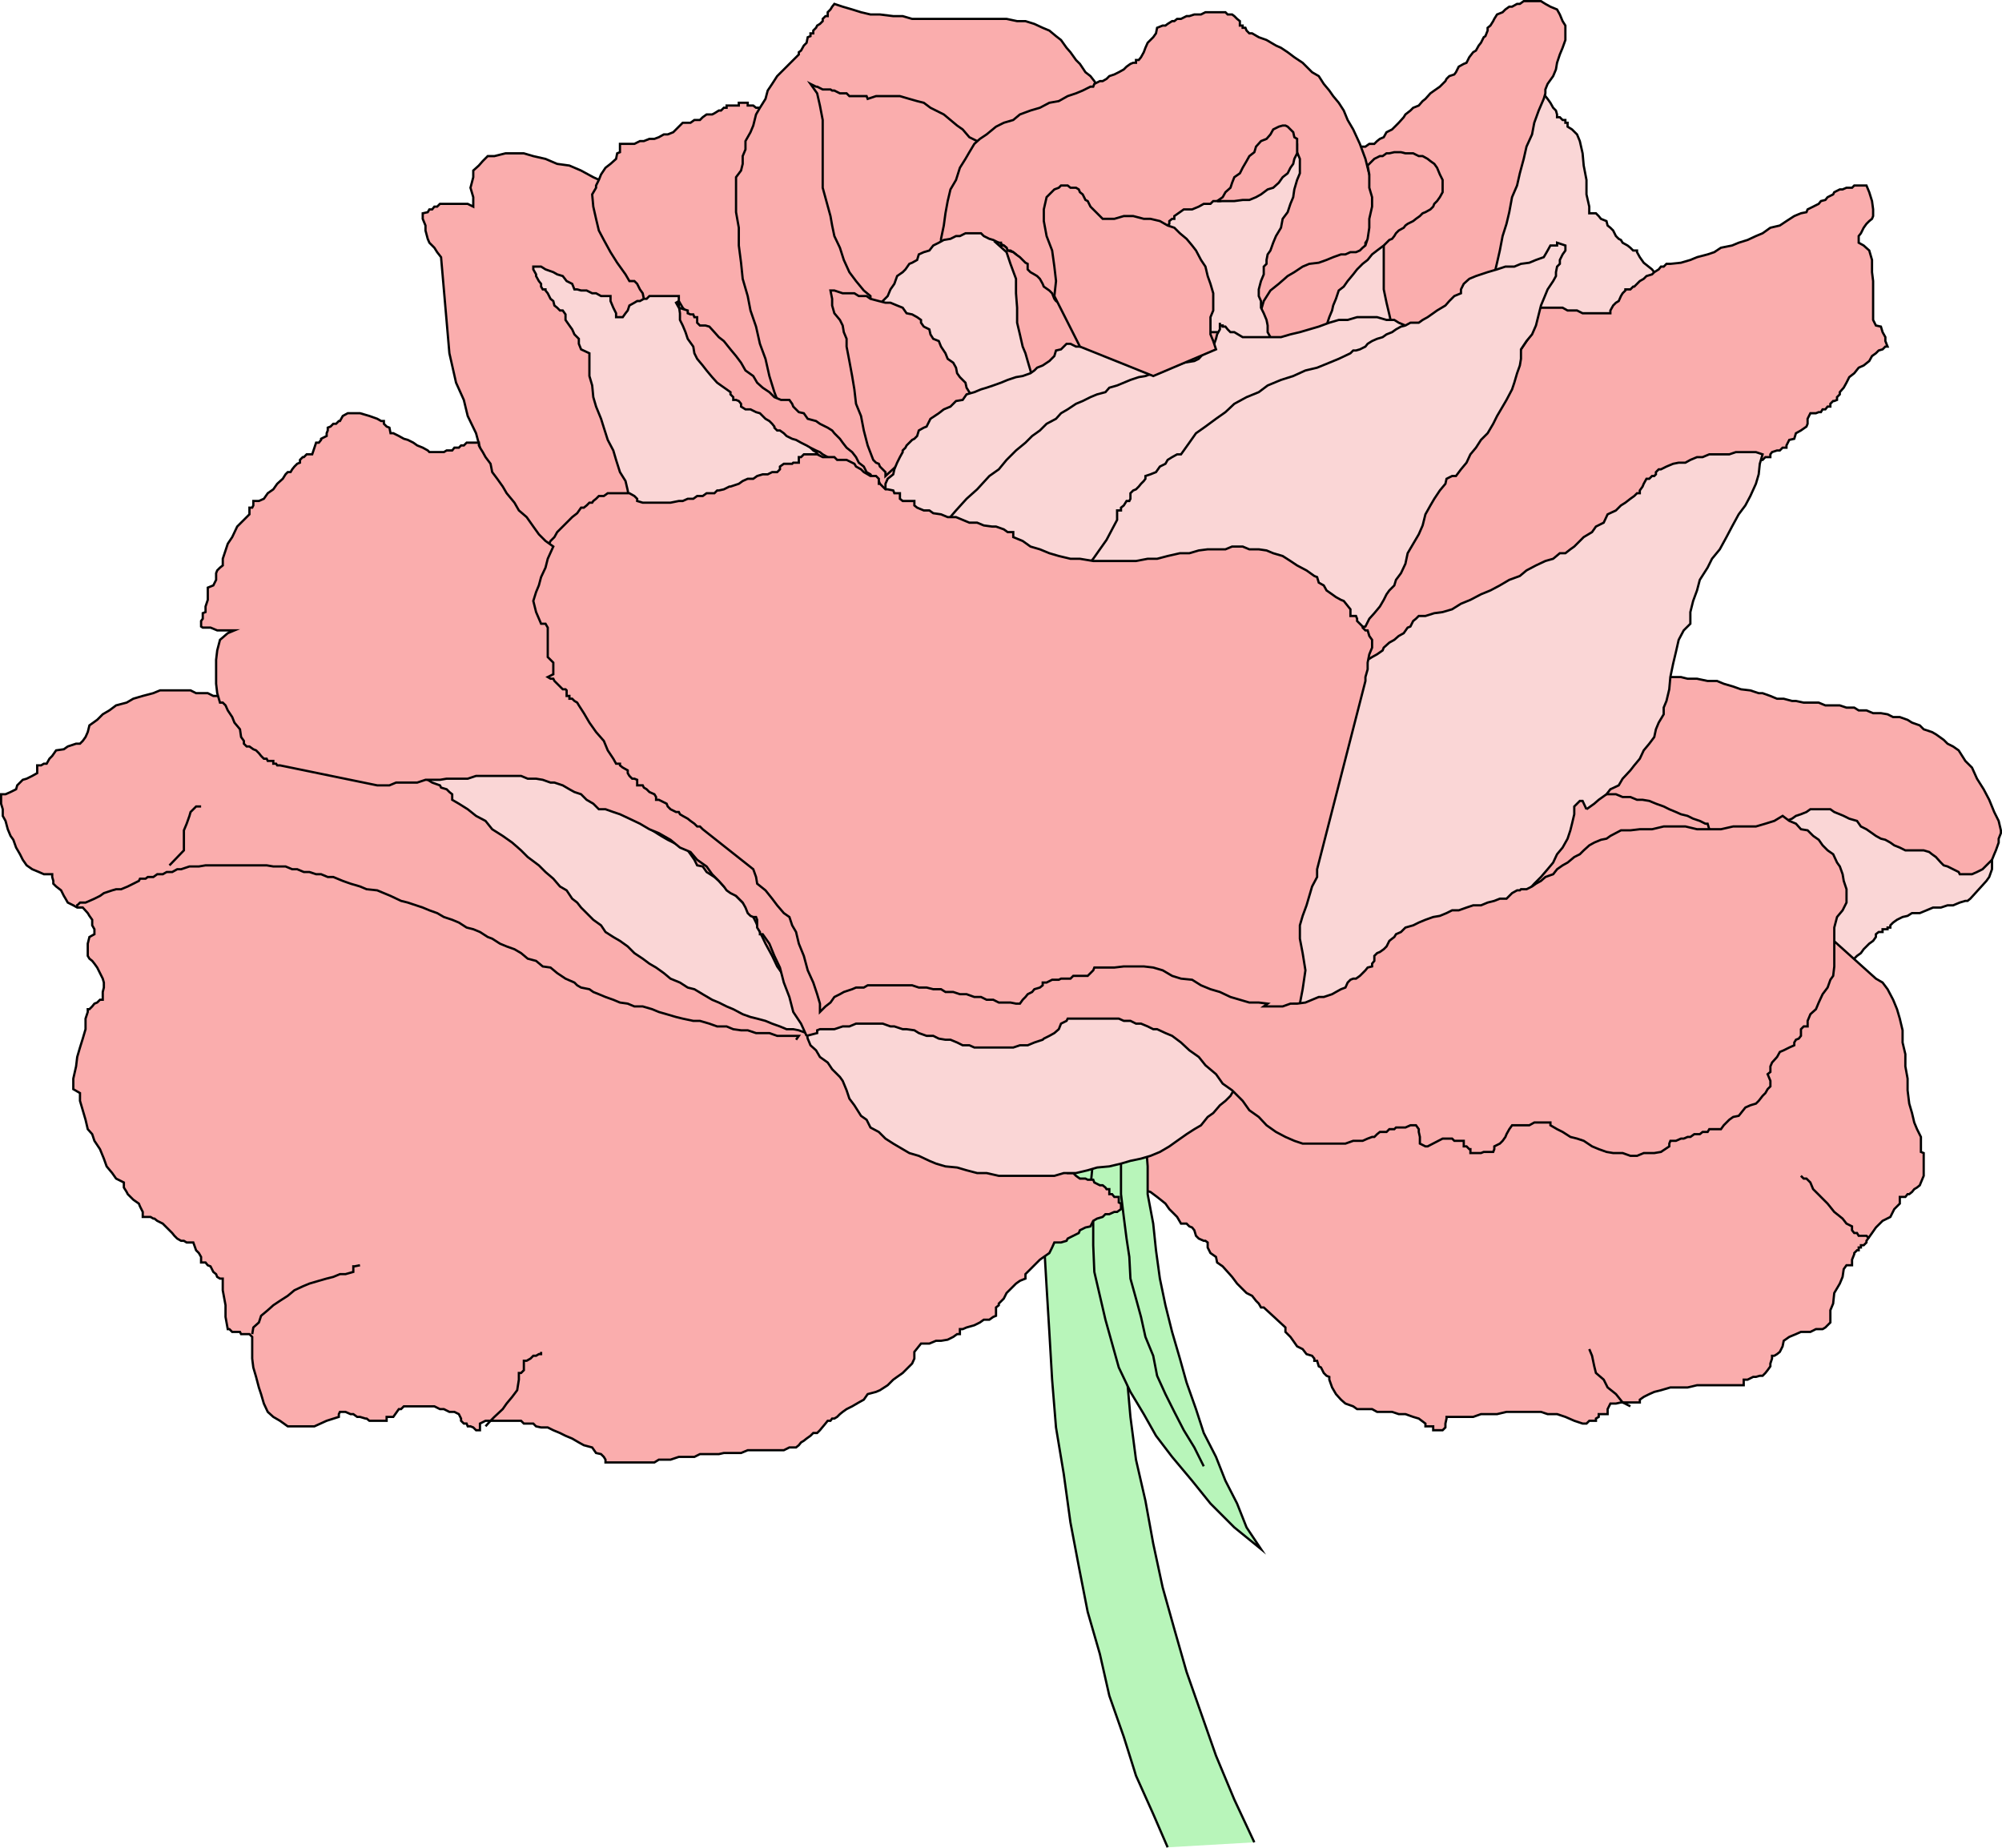 <svg xmlns="http://www.w3.org/2000/svg" width="360.408" height="332.687"><path fill="#fad6d6" stroke="#000" stroke-miterlimit="10" stroke-width=".408" d="m300.505 51.606-.5-.5-1-.902-.899-.8-.699-.9-1.5-1.198-.703-1-.5-.903v-.297h-.7l-.5-.5-.5-.402-.898-.5-.3-.5-.399-.2-.5-.5-.5-1-.5-.5-.5-.398-.203-.8-1-.403-.398-.5-.5-.5h-1.2v-1.199l-.5-2.2v-2.6l-.5-2.598-.199-2.2-.5-2.203-.5-1.199-.902-.898-.801-.5v-.7h-.398v-.5h-.5l-.5-.5h-.5v-.5l-.2-.703-.5-.5-.5-.898-.5-.7-.402-.5-.297-1v-.199l-.5-.5v-1l-.402-.902-9.899 42.7 26.399 3.8 7-8.598"/><path fill="#faadad" stroke="#000" stroke-miterlimit="10" stroke-width=".408" d="m268.306 53.806.5-2.2.199-2.203.5-2.097.5-2.2.5-2.601.699-2.2.5-2.101.5-2.7.902-2.1.5-2.2.7-2.598.5-2.203 1-2.199.398-2.098.8-2.203.903-2.097.297-1v-.7l.402-1 1-1.402.5-1.2.2-1.198.5-1.5.5-1.2.5-1.402V4.606l-.5-.8-.5-1.2-.5-.902-1.2-.5-.902-.5-.797-.5h-3.101l-.7.5h-.5l-.902.5h-.5l-.7.5-.5.5-1 .402-.5.797-.198.403-.5.8-.5.399v.5l-.399 1-.3.199-.5 1-.403.5-.5.902-.5.297-.7.903-.5 1-.5.199-.898.5-.5 1-.3.398-.899.301-.5.5-.203.402-1 1-1 .7-.7.5-.898 1-.5.398-.699.8-1 .4-.5.5-.902.702-.301.5-.898 1-1.2 1.2-1 .5-.5.898-.699.3-.5.4-.5.5h-.902l-.7.5h-1l-.5.5-.699.5v.202l-3.601 31.7 19.699 1.699 8.602-7.2m-173.5 50.598-4.301-14.597h-1v-.5l-.5-.5-.399-.7-.3-.5v-1l-.5-.402-.399-.5-.5-2.398-.5-2.7-.703-2.601-1.5-3.102-.7-2.898-1.398-3.102-.699-3.097-.5-2.2-1.5-17.3-.703-.903-.5-.797-.898-.902-.301-.7-.399-1.5v-.898l-.5-1.203v-1l.899-.199.3-.5h.5l.399-.5h.5l.5-.5h5l1 .5v-1.7l-.5-1.698.5-1.903v-1.199l1-.898.703-.801.899-.899h1.199l2-.5h3.3l1.7.5 2.199.5 2.102.899 2.199.3 2.101.899 2.2 1.2 2.199 1 2.101 1.202 2.7 1.399 2.101 1.199 2.2 1.7 2.097 1.402 2 1.699 2.102 1.5 1.699 1.601 1.699 1.7 1.402 1.699 1.2 1.699 1.199 1.902 1 1.7.5 1.699.402 1.398 2.2 2.903 1.199 3.097.5 2.602v4.8l-.5 2.2.5 1.199.898 1v.2l.3 1 .5.402h.403v4.8h-2.601l-1.2.5-1.902.7-1.2.5-1.698 1-1.7.199-1.902 1-1.7.898-1.698.801-1.602.902-2 1-1.598.2-1.199 1-1.5.5-1.203.398-.5.3h-.898l-.7.5-1 .4-1.199.5-1.402.702-1.7.5-1.199 1-1.5.7-1.199 1-1.402.398-1.2 1-1 .7-.199.5-.5.702-.5.5-3.8 4.797"/><path fill="#faadad" stroke="#000" stroke-miterlimit="10" stroke-width=".408" d="M117.407 57.106v-.703l-.5-1-.5-.898-.5-.7-.203-1-.5-.699-.5-1-.5-.5h-.898l-.7-1.203-1.5-2.097-1.199-1.903-1.203-2.199-.898-1.7-.5-2.1-.5-2.2-.2-2.2.7-1.198v-.403l.5-1 .398-1 .8-1.199.903-.7 1-.898.2-1 .5-.203v-1.5h2.597l1-.5h.703l1-.398h.899l.8-.301.899-.5h.699l1-.398 1-1 .203-.2.5-.5h1.399l.699-.5h1l.5-.5.699-.5h1l.402-.203.801-.5h.399l.5-.5h.5v-.398h2.199v-.5h1.601v.5h1l.5.398h1.7l.398.5.3 4.801.5 5.102.903 5.199 1.2 5.3 1.5 5.098.699 5.203.898 5.297.5 5.102 5.5 15.8.5.2 1 1v.5l.203.699v1.402l.5.5h-2.203l-1.598-.5-1.699-.402-2.203-1-1.898-.7-2.2-1-1.601-1.198-2.2-1.403-1.699-.699-1.699-1.5-1.902-1.2-1.7-1.398-1.601-1.203-1.7-1-1.698-.699-1.399-1h-.5v-.398l-.5-.5-.703-.7-1.5-1.5-.7-.703-.898-1-.8-.699-.399-.898-.5-1-.5-.2v-1l.5-.5h.5"/><path fill="#faadad" stroke="#000" stroke-miterlimit="10" stroke-width=".408" d="m142.606 79.204-1-2.898-1.199-3.102-1-2.598-.902-2.902-.7-3.098-1-2.703-.699-3.097-1-2.903-.5-2.597-.902-3.102-.297-2.898-.402-3.102v-3.2l-.5-2.8v-6.3l.902-1.2.297-1.2v-1.398l.5-1.203v-1.5l.902-1.597.5-1.2.5-2 .7-1.203 1-1.597.398-1.5.8-1.2.903-1.402 3.899-3.898v-.403l.398-.297.5-.902.5-.5.203-1 .5-.2v-.5h.5v-.5l.5-.5.2-.398.5-.3.5-.5v-.403l.5-.5h.398v-.699l.5-.5.3-.5.399-.5 1.5.5 1.703.5 1.598.5 1.699.402h1.703l2.399.297h1.699l1.699.5h17l1.902.403h1.5l1.598.5 1.5.699 1.203.5 1.2 1 .898.699 1 1.402.699.797 1 1.403.703.699 1 1.5.899.699.699.902 1 1.5.5.2v.5l.5.5v.5l.199.398v.3l-34.598 75.102-22-14.402"/><path fill="#faadad" stroke="#000" stroke-miterlimit="10" stroke-width=".408" d="M158.407 55.403h-.703l-.5-.398-.5-.5v-1.2l-1.2-1-1.398-1.699-1.199-1.601-1-2.2-.703-2.199-1-2.101-.398-1.899-.301-1.703-1.399-5.097v-12.2l-.5-2.601-.5-2.2-1.199-1.699 1 .5h.2l1 .5h1.398l.3.2h.399l1 .5h1.203l.5.5h3.098l.199.5 1.5-.5h4.3l1.7.5 1.402.398 1.2.3 1.199.9 1 .5 1.402.702 2.399 2 1 .7 1.199 1.398 1.402.7.7 1.5-2.801 27.6-15.399.9"/><path fill="#faadad" stroke="#000" stroke-miterlimit="10" stroke-width=".408" d="M169.407 45.106v-2.101l.5-2.399.297-2.203.402-2.199.5-2.098 1-1.703.7-2.199 1-1.598.699-1.203.902-1.5 1-.898 1.2-.801 1.699-1.398 1.398-.7 1.703-.5 1.2-1 1.898-.703 1.699-.5 1.703-.898 1.7-.301 1.597-.898 1.5-.5 1.203-.5 1.399-.7h.5l.199-.5 1-.5h.5l.699-.402.5-.5.902-.3.801-.4.899-.5.5-.5.699-.5.5-.198h.5v-.5h.5l.402-.5.5-.903.297-.797.402-.902 1-1 .5-.7.2-1 1-.398h.5l.398-.3.8-.5h.403l.5-.403h.7l1-.5h.5l.898-.297h1.199l.8-.402h3.602l.399.402h.8l.399.297.5.5.5.403v.8h.5v.399h.5l.203.5.5.5h.5l1.2.699 1.398.5 1.699 1 .902.402 1.2.797 1.199.903 1.5 1 1.699 1.699 1.203.699.899 1.402 1 1.2.699 1 1 1.199.902 1.398.7 1.703 1 1.7 1.199 2.597 1 2.703.699 2.797.902 2.703v5.7l-.902 1.699v1.5l-.301.199-.398.5v.5l-1 1.602-.5 1.699-.7 2.199-.5 1.902v2.2l-.5 1.597v3.203l-37.199 14.098-36-27.598"/><path fill="#fad6d6" stroke="#000" stroke-miterlimit="10" stroke-width=".408" d="m158.407 56.403.5-1v-1.199l.899-.898.5-1.2.699-1 .5-1.402 1-.7.5-.5.699-1 .5-.198.902-.5.301-1 .899-.403 1-.297.699-.902 1-.5.902-.5 1.2-.2 1-.5h.699l1-.5h2.8l.5.5 1 .5.7.2 1 .5.898.5.5.402v.5h.703l.5.297.5.403.2.5 1 1v1.199l.5.898.398.801.8.902.399 1.2.5.5v1l.5 2.097.5 2.903.203 3.097v2.703l.5.399.5.8.5.899v.5l-17.3 9.602-13.7-20.403m92.199 2.403-.5-2.2-.5-2.101-.5-2.399v-9.101l1-2.399v-.8l-13.5 14 2.2 5.5 11.8-.5"/><path fill="#faadad" stroke="#000" stroke-miterlimit="10" stroke-width=".408" d="m175.005 71.505-.5-.899-.5-.8-.2-.903-1-1-.5-.699-.199-1-.5-.898-1-.7-.402-1-.797-1.203-.402-1-1-.398-.5-.801-.2-.898-1-.5-.5-.7v-.5l-.699-.5-.902-.5-1-.203-.7-1-1-.398-1.198-.5h-.899l-1.203-.301-1.5-.398-.7-.5h-1.398l-.8-.5h-2.102l-1.5-.5h-.7l.302 1.5v1.199l.398 1.398 1 1.203.5 1 .203 1.2.5 1.199v1.398l.5 2.602.5 2.699.399 2.402.3 2.598.899 2.2.5 2.6.699 2.7 1 2.602.5.5.5.199.203.5 1 1v.699l15.598-14.2m63.801-11.698v-1.2l.5-1.5.5-1.203.199-.898.5-1.2.5-1.5.902-.699.7-1 1-1.203.699-.898 1-1 .898-.7.8-1 .903-.699 1.2-.902 1-1 .5-.2.398-.5.3-.5.5-.5.899-.5.3-.398.403-.3 1-.5.5-.403.7-.5.5-.5.5-.199.898-.5.5-.5.199-.5.5-.5.5-.7.5-.898v-2.203l-.5-1-.5-1.199-.5-.7-.7-.5-.5-.398-.898-.5h-.699l-1-.5h-1.402l-.801-.203h-1.2l-.898.203h-.5l-.699.5h-.5l-1 .5-.402.399-.801.8.3 1.598v2.403l.5 1.699v1.699l-.5 2.2v1.6l-.3 2-.398 1.2-.5.402-.5.5-.7.297h-1l-.902.403h-.797l-1.402.5-1.2.5-1.398.5-1.703.199-1.2.5-1.5 1-1.198.699-1.602 1.402-1.5 1.2-1.2 1.898-.5 1.7-.898 1.202-.3 1.5-.899.7-.5.898-.203.8-.5.4-.5 1 15.602-2.598"/><path fill="#fad6d6" stroke="#000" stroke-miterlimit="10" stroke-width=".408" d="M209.306 42.505v-.5l.5-.5v-.5l.699-.7v-.5l.5-.402h.402v-.5l1-.699.7-.5h1.5l1.199-.5.898-.5h1.203l.5-.5h1.2l1-.2h.898l.699-.5 1-.5.5-.398.5-.5h.703l.899-.3.3-.403h.5l.399-.5.5-.5h.699v-.5l.5-.5h.5v-.199h.5v-.5l.5-.5h.402l.301-.398.5-.301.399-.5v-.899l.5-1.203.5-1v-1.199l.699 1.2v1.5l.5 1.202v2.598l-.5 1.2-.5 1.702-.2 1.399-.5 1.199-.5 1.5-.898 1.2-.3 1.6-.903 1.5-.5 1.2-.5 1.402-.5.7-.2 1v.699l-.5.5v1.398l-.5 1.203-.398 1.5v1.2l.399.898v1.2l.5 1 .5 1.202.199 1v1.2l.5.898v.7l.5.5v.5l-1-.5h-.7l-.5-.5h-1.597l-.5-.4h-1.703l-1-.3-.7-.5h-.898l-1.5-.398h-1.199l-8.601-17.301"/><path fill="#faadad" stroke="#000" stroke-miterlimit="10" stroke-width=".408" d="m203.306 66.204-.5-.898-.5-.301-.899-.899-.8-1-.903-.703-.5-.5-.7-.5h-.5l-.5-.699-.5-.5-.198-.398-1-1-.399-.2-.5-1-.5-.5h-1.203l-.5-.5-.5-.203-.2-.5-1-.5-.398-.898-.5-.301-.3-.398-.399-1-.5-.5-1-.7-.203-.5-.5-.902-.5-.5-.5-.3-.7-.4-.5-.5v-1l-.398-.198-1-1-.699-.5-.5-.403-1-.297-.203-.5-.5-.402h-.5v-.5h-.898l1.898 1.7.703 2.1 1 2.7v2.602l.2 2.597v2.703l.5 2.098.5 2.2.5 1.202.398 1.399.5 1.699.3 1.2h.899l1-.2h.703l1.399-.5h2.398l1.5-.5h3.102l1.199-.5h5.3"/><path fill="#fad6d6" stroke="#000" stroke-miterlimit="10" stroke-width=".408" d="M159.407 88.106v-1l.399-.902 1-.8.199-.9.5-1.198.5-1 .5-.903v-.297l.5-.5.199-.402 1-1 .402-.2.5-.5.301-1 .899-.5.5-.198.699-1.403 1.5-1 .902-.699 1.2-.5 1-1 1.199-.2.699-1 1.402-.398 1.2-.5 1-.3 1.199-.403 1.398-.5 1.203-.5 1.5-.5 1.2-.199 1.398-.5.699-.5.5-.5 1-.398 1.203-.801.899-.899.3-1 .899-.203 1-1h.699l1 .5h2.102l1 .5h.699l1.5.203.699.5h.902l1.2.5 1 .5h.699l1 .399h3.101v.3l.5.5v.399h.2l.5.5h.5v1h.5v.2l-35.301 31-15.098-10.798"/><path fill="#fad6d6" stroke="#000" stroke-miterlimit="10" stroke-width=".408" d="m168.005 96.704 2.199-2.598 1.902-2.203 1.899-2.097 1.902-1.7 2.2-2.402 1.699-1.2 1.398-1.698 1.703-1.7 1.7-1.402 1.199-1.2 1.398-1 1.203-1.198 1.7-.903.898-1 1.199-.699 1.5-1 1.203-.5 1.399-.7 1.199-.5 1.5-.398.699-.8 1.402-.403 2.399-1 1.5-.5 1.199-.199 1.402-.5 1.2-.5 1.398-.5 1.703-.398 1.2-.5 1.898-.301.8-.399.899-1 .703-.5 1-.703.5-1.398.2-.801.5-.898v-1.2.5h.5v.2h.5l.398.5.5.5h.699l1.5.898h6.902l1.7-.5 1.699-.398 1.699-.5 1.703-.5 1.899-.7 1.699-.5h1.601l1.7-.5h3.601l1.7.5h1.398l.8.5 1.2.5.902.7 1 .5.5.398v.8l-63.203 51.802-24.2-16.102m-53.8-2.598-.398-1.703-.5-1.898-.301-2.2-.399-1.699-1-1.601-.699-2.2-.5-1.699-1-1.902-.703-2.2-.5-1.6-.898-2.2-.5-1.7-.2-2.1-.5-1.7v-4.098l-1.5-.703-.402-1v-.898l-.797-.801-.402-.898-.5-.7-.7-1v-1l-.5-.703h-.5l-.5-.5-.5-.398-.199-.801-.5-.398-.5-1-.402-.5v-.2h-.5l-.297-.5v-.5l-.402-.5-.5-.902v-.3l-.5-.9v-.5h1.402l.797.5 1.402.5.7.4 1 .3.699.902 1 .5.402 1h.5l.7.2h1l1 .5h.699l.898.5h1.703v.898l.5 1.2.5 1v.702h1.2l.5-.703.398-.5.3-.898.899-.5.5-.301h.5l.703-.398h.5l.5-.5h5.297v.898l.703 1.2.899 1 1 1.202 2.199 2.2.699 1.199v1.398l1.402.703.7 1 1.5.899 1.199 1.199.902 1 1.2 1.2 1.5 1.402.699 1.199 1.398 1.199 1.203 1.5 1 1.2 1.2.902 1 1.199 1.199 1.5.898.699 1.203 1.402.5.5.5.297.7.903.5.5.5.699.898.5v1l.3.699h-1.699l-.5.5h-1.199l-1 .402-1.203.5-.898.5-.7.5-1 .2-1.199.5h-1l-.902.5-.7.5-1.5.398-.699.3h-1l-.902.5-.7.4h-1.5l-.698.5-1 .5h-.7l-1.402.202h-.7l-1 .5h-2.198l-.899.5h-2.902l-1.399.5h-4.402"/><path fill="#faadad" stroke="#000" stroke-miterlimit="10" stroke-width=".408" d="M122.204 54.204v.8l.203 1.4v1.202l.5 1 .5 1.2.399 1.199 1 1.398.199 1.203.5 1 1 1.2.699.898 1 1.2.902 1 .7.5 1 .702.699.5v.399l.5.5v.5h.5l.5.199.402.5v.5l.797.5h.902l1 .5.7.2 1 1 .699.402.5.5.402.5v.199l.5.5h.5l.7.5.5.5 1 .5.699.199.898.5 1 .5.703.402 1 .5.7.297.5.403.898.5.5.5v.5l.3.199h.899l1 .5.703.5 1 .5.7.398.898.301 1.199.5h1l.5.402.5.5h.203l-.203-.5h-.5l-.5-.402-.5-.8-.7-.4-.5-1-.898-.698-.5-1-.699-.903-1-.797-.703-.902-.5-.7-1-1-.398-.5-.801-.5-1.399-.698-.699-.5-1.5-.403-.703-1-.898-.199-1-1-.2-.5-.5-.7h-1.5l-1.199-.5-.902-.898-1.2-.8-1-.903-.699-1.199-1.402-1-.797-1.398-.902-1.2-1-1.203-1.2-1.5-.898-.699-.8-.898-.903-1-.7-.2h-1l-.5-.5v-1h-.5l-.198-.5h-.5l-.5-.203v-.5l-1.602-.5-.5-.898.5-.301m153.602 1.199h5.5l.898.5h1.703l1 .5h5v-.5l.5-.898.5-.5.5-.301.399-.898.3-.5.5-.5v-.2h.899l.5-.5h.199l1-1 .703-.402.5-.5 1-.3.399-.4.8-.5.399-.5h.5l.5-.5h.699l1.902-.198 1.7-.5 1.199-.5 1.902-.5 1.2-.403 1.199-.797 2-.402 1.199-.5 1.601-.5 1.5-.7 1.2-.5 1.398-1 1.703-.398 1.2-.8 1.398-.903 1.199-.5 1-.199.203-.5 2-1 .399-.5.8-.2.399-.5 1-.5.199-.398 1-.5h.5l.703-.3h1l.399-.403h2.199l.5 1.203.5 1.598.199 1.5v1.2l-.2.5-.5.402-.5.5-.5.699-.5 1-.398.5v1.199l.899.5 1 .902.5 1.7v2.199l.199 1.601v7l.5 1 .902.2.301 1 .5.898v.7l.399 1h-.399l-.5.5-.703.202-.5.5-.7.5-.5.899-1 .8-.898.399-.8 1-.899.7-.5 1-.5.902-.703.8v.399l-.5.5v.5l-.5.199h-.2l-.5.5v.5h-.5l-.398.5h-.5l-.3.5h-.399l-.5.2h-1l-.5 1v.902l-.203.5-1 .699-.898.5-.301 1-.899.199-.5 1v.402h-.699l-.5.5h-.5l-.902.297-.301.403v.5h-.898l-.5.5h-.5l-.7.5h-.5l-.5.199h-1.199v.5l-.5.5v.5h-1.402l-.2.398h-1.5l-.5.301h-.199l-1 .5h-.402l-.797.402h-.402l-.5.5h-1.5l-.2.5h-.5l-2.101.7-1.7 1-2.398.898-1.699 1.2-2.203 1.202-1.598 1-2.199 1.2-1.703 1.398-1.7 1.2-2.097 1.702-1.902 1.5-1.7 1.2-2.199 1.398-1.699 1.7-1.601 1.402-2.2 1.199-1.902 1.199-2.2 1.5-1.698 1.2-1.602 1.402-2.2 1.199-1.898 1.199-1.902 1-2.2.902-1.898.7-2.199 1-2.101.699-4.399 1-1.601.5h-2.7l-2.101.398.402-2.597v-2.2l.797-2.601.902-2.2 1-2.101.7-2.2 1.398-2.1 1.203-1.7 1.5-2.2 1.2-2.398 1.699-1.703 1.199-2.097 1.402-1.7 1.2-2.203 1.398-1.597 1.199-2.2v-1.402l1-.5.5-.3.5-.4.703-1 .5-.698.7-1.5.898-.7.5-.902 1-1.2.699-1 .5-1 .902-.698.5-.903.7-.5.5-.5h.5l.199-2.199 1-2.098 1.199-2.402 1.402-2.398 1.2-2.403 1.5-2.199.898-2.098.3-2.203-.698-1"/><path fill="#fad6d6" stroke="#000" stroke-miterlimit="10" stroke-width=".408" d="m194.204 104.903.703-1.199.899-1.898 1-1.2 1.199-1.703 1.199-1.699 1-1.898.902-1.7v-1.703h.7v-.5l.5-.398.5-.801h.5l.199-.398v-1l.5-.5.5-.2.5-.5.402-.5.5-.5.297-.402v-.5l.902-.3 1-.4.7-1 1-.5.398-.698.8-.5.903-.5h.7l1.5-2.102 1.199-1.7 1.699-1.198 1.902-1.403 1.7-1.199 1.597-1.5 2.203-1.2 2.2-.898 1.597-1.203 2.402-1 2.2-.699 2.199-1 2.101-.5 2.2-.898 1.699-.7 2.101-1 .5-.5h.5l.7-.203 1-.5.398-.5.8-.5.903-.398 1-.301.7-.5 1-.398.699-.5.898-.5.8-.2.903-.5h1.5l.7-.5.898-.5 1-.703.699-.5 1.5-.898.703-.801.899-.898 1.199-.5v-.7l.5-1 1-.902 1.199-.5.902-.3 1.2-.4 1.699-.5 1.5-.5h1.601l1.2-.5 1.5-.198 1.199-.5 1.402-.5.297-.5.402-.7.5-.902h1.2v-.5l1.5.5v.902l-.5.7-.5 1v.699l-.5.5-.2 1v.699l-.5.902-1 1.5-.699 1.7-.5 1.199-.402 1.601-.5 2-.7 1.598-1 1.2-1 1.5v1.702l-.199 1.2-.5 1.398-.5 1.7-.402 1.202-1 1.899-.7 1.199-1 1.7-.698 1.402-1 1.699-1.2 1.199-.902 1.402-1 1.2-.7 1.5-1 1.199-.898 1.199h-.699l-1 .5-.203.902-1 1.2-1 1.5-.7 1.199-.898 1.601-.5 2-.699 1.598-1 1.7-1 1.702-.402 1.899-.801 1.699-.898 1.2-.301 1-.899.902-.5.699-.5 1-.699 1.199-1 1.2-.902 1-.7 1.402-1 .199-1.199.5-.5.5h-2.101l-1.2-.5h-7l-1.398-.5h-6.5l-1.703-.2h-3.598l-1.699-.5h-3.3l-1.5-.5-1.7-.402h-1.601l-1.5-.5-1.7-.5-1.199-.199-1.402-.5-1.2-.5-1.398-.5-1.203-.5-1-.7-1.2-.5-1-.698v-.5l-.198-.403h-1l-.399-.5h-1.203"/><path fill="#faadad" stroke="#000" stroke-miterlimit="10" stroke-width=".408" d="M288.704 121.403h10.3l1.7.5h1.902l1.2.301h1.699l1.902.402h1.7l1.199.5 1.699.5 1.402.5 1.7.2 1.5.5h.699l1.398.5 1.203.5h1.2l1.5.398h.699l1.398.3h2.703l1.2.5h2.597l1.203.4h1.399l.8.5h1.399l1.199.5h1.402l1.2.202 1 .5h1.199l1.402.5.797.5 1.402.5.7.7 1.5.5.699.398 1.402 1 .7.7 1 .5 1 .702 1.199 1.899 1.199 1.199.902 2 1.2 1.902 1 1.899.898 2.199.8 1.602.399 1.699v.5l-.398 1v.699l-.5 1.402-.301.7-.399 1v1.199h-1l-.5.5v.898l-.699.5-2.601.703v.5l-1 .5-.7.5-1.5.2h-9.101l-1.2-.2h-1.699l-.902-.5h-2.2l-.898-.5h-3.902l-1.7-.5h-3.8l-1.898-.402-1.7-.3h-1.699l-2.101-.5h-1.7l-1.902-.4-3.398-1-1.7-.198-1.699-.5-1.902-.5-1.2-.5h-.898l-1.203-.5-1.5-.403-1.7-.297-1.198-.5-1.399-.902-1.703-.5-1.2-.2-1.398-1-1.199-.698-1-1-1.203-.903-.898-.797-.5-.902-.301-1.5-.399-2.398v-6.2l.399-2.402.8-3.098.399-3.101.5-2.7v-2.902"/><path fill="#fad6d6" stroke="#000" stroke-miterlimit="10" stroke-width=".408" d="M332.407 175.704v-1l.5-.5v-.7l1.399-1.398.699-.5.5-.703 1-1 .699-.5.5-.699v-.5l.5-.398h.703v-.5h.899v-.301h.5v-.399l.5-.5.699-.5 1-.5.902-.203.797-.5h1.402l2.399-1h1.402l1.2-.398h1l1.199-.5 1-.301h.398l.5-.398 2.902-3.2.5-.703.5-1.398v-1.7l-1.699 1.7-1 .5-.902.398h-2.2l-.199-.398-2-1-.699-.2-.5-.5-.902-1-.7-.5-.5-.402-1-.297h-3.3l-1-.5-1-.402-.7-.5-.898-.5-.8-.2-.903-.5-.7-.5-1-.698-1-.5-.698-1-1.399-.403-1-.5-.703-.297-1-.402-.7-.5h-3.597l-.703.5-1 .402-.898.297-.7.5-1 .403-.5.5-.699.5h-1l-.703.5-.898.199h-1.2v1h-.5v.5l16.301 24.699"/><path fill="#faadad" stroke="#000" stroke-miterlimit="10" stroke-width=".408" d="m189.806 210.204 1.199.5h3.199l1.602.5 1.699.5 1.5.5 1.601.2 3.399 1 1.402.702 1.7.5 1.199.899 1.5 1.199.699 1 1.402 1.402.7 1.2h1l.5.5.5.199.398.5.3 1 .5.5.899.398h.3l.403.301v.902l.5 1 1 .7.2 1 1 .699.898 1 .8.898.899 1.203 1 1 .703.7 1 .5.7.898.5.5.398.7h.5l3.902 3.6v.802l.899.898.5.7.699 1 1 .5.699.902 1 .3.402.5v.399h.5l.301 1 .399.199.5 1 .5.5.5.2v.5l.5 1.402.699 1.199.902 1 .797.699 1.402.5.7.5h2.699l.902.5h2.7l1.199.402h1.199l1.402.5 1 .297 1.2.903v.5h1.398v.699h1.699l.5-.5v-.7l.203-.902v-.297h4.797l1.402-.5h2.899l1.699-.402h6.203l1.2.402h1.699l1.5.5 1.601.7 1.5.5h.7l.5-.5h1.199v-.403l.5-.297v-.5h1.601v-.902l.5-1h1l.899-.2h3.398v-.5l.703-.5 1-.5.899-.398 1.199-.3 1.699-.5h3.102l1.699-.403h8.402v-1h.7l1-.5h.5l.699-.199h.5l.5-.5.398-.5.5-.7v-.5l.3-.898v-.5h.403l.5-.3.5-.403.5-1 .2-1 1-.699 1.199-.5.898-.398h1.703l1-.5h1.2l.5-.301.898-.899v-2.203l.5-1.199.199-1.898 1-1.7.5-1.203.203-1.398.5-.7h1v-1l.399-1v-.199l.5-.5h.3v-.5h.399v-.402h.5l.5-.5v-.3l1-1.4.699-1 1.203-1.198 1.399-.7.699-1.402 1-1v-1.2h1l.402-.5h.297l.5-.398.402-.5.5-.3.5-.403.2-.5.5-1.199v-4.098l-.5-.203v-2.699l-.7-1.398-.5-1.2-.402-1.703-.5-1.699-.297-2.398v-2.102l-.402-2.2v-2.198l-.5-2.102v-2.2l-.5-2.1-.5-1.7-.7-1.7-1-1.898-.898-1.203-1.203-.699-11.797-10.598v-1.203h-.5l-.203-.5-.5-.898-.898-.801-.5-.898v-1.2l-.301-1v-.5h-.399l-.5-.402-.5-.3v-1.4l-.699-.5-.5-.198h-1.402l-.301-1-.5-.5-1.398-.5-1.2-.403-1.402-.297-1.2-.5-1-.402h-.698v-.5l-.5-.5-1-.2-.2-.5-1-.5-.402-.5-.5-.198-.297-1h-.402l-1-.5-1.2-.403-1-.5-1.199-.297-.902-.402-1.2-.5-1-.5-1.398-.5-1.199-.5-1.203-.2h-1l-1.2-.5h-1.398l-1.199-.5h-3.601l-1.2.5h-1.199l-1.5.5h-1.203l-1.398.7-1.2.5-89.8 65"/><path fill="#fad6d6" stroke="#000" stroke-miterlimit="10" stroke-width=".408" d="m285.606 145.704 1.399-1 .8-.7 1.399-1 .703-.898 1.5-.703.7-1.199 1.398-1.5.699-.898 1-1.2.703-1.5 1-1.203.899-1.199.3-1.398.5-1.2.899-1.5v-1.203l.5-1.199.5-2.098.199-2.203.5-2.398.5-2.102.5-2.199.902-1.7 1.2-1.198v-2.102l.5-2 .699-1.898.5-1.903 1.402-2.199.797-1.598 1.402-1.703 1.2-2.199 1-1.898 1.199-2.2 1.199-1.601.902-1.7 1-2.199.5-1.703.2-1.898.5-1.7-1.2-.402h-3.601l-1.2.403h-3.601l-1.2.5h-1l-1.198.5-.899.5h-1.203l-1 .199-1.2.5-1 .5h-.398l-.5.5v.398l-.3.301h-.399l-.5.5h-.5l-.5.902-.203.5-.5.7v.5h-.5l-.5.5-.7.5-.898.699-.8.5-.899.898-1.5.703-.703 1.5-1.398.7-.7 1-1.5.898-1.699 1.7-.703.5-.898.702h-1l-1.2 1-1.402.399-1.7.8-1.698.899-1.2 1-1.902.7-1.7 1-1.698.902-1.7.699-1.902 1-1.7.699-1.597 1-1.703.5-1.5.2-1.598.5h-1.199l-.5.5-.5.402-.5 1-.5.199-.703 1-.898.5-.801.699-.899.5-1 .902-.199.5-1 .7-.902.5-.801.5-.898.5-.5.199-.5.5v.5l-.2.898v.801l-.5.402-.5 1-.5.5-.402.2-.297 1-.902.898-1 .8-.7 1.4-.5 1.202-1 1.399-.699 1.199-.5 1.2-.402 1.5-1 1.702-.2 1.2-.5 1.398-.5 1.7-.5 1.202-.5 1.399v1.699l-.198 1.402-1 4.399-.399 4.3-.8 4.301-.403 4.797-1 8.602-.5 4.8v4.399h4.8l1-.5h1.2l.902-.5h.801l.399-.5h1l.5-.2h.699l.5-.5 28.3-15.6 1.2-.5 1.199-.9 1.402-.8 1.2-.898 1.5-1.2.898-1 1.203-1.203 1.2-1.398 1-1.2.699-1.5 1-1.199.898-1.601.5-1.5.3-1.2.403-1.699v-1.402l1-1h.5l.7 1.5"/><path fill="#b8f5ba" d="m225.806 331.704-3.602-7.7-3.297-7.898-2.703-7.703-2.598-7.398-2.199-7.7-2.101-7.5-1.7-7.902-1.402-7.699-1.7-7.398-1-7.7-.698-7.902-1-7.898-.399-8.2-.3-8.101-.5-8.399v-8.703h-12.2l-.5 8.203v8.899l.5 8.601.5 8.2.5 8.597.7 8.602 1.398 8.398 1.199 8.703 1.5 7.899 1.602 8.199 2.199 7.602 1.699 7.5 2.602 7.398 2.199 7 3.101 6.902 2.598 6 15.602-.902"/><path fill="none" stroke="#000" stroke-miterlimit="10" stroke-width=".408" d="m210.204 332.606-2.598-6-3.101-6.902-2.2-7-2.601-7.398-1.7-7.5-2.198-7.602-1.602-8.2-1.5-7.898-1.2-8.703-1.398-8.398-.699-8.602-.5-8.597-.5-8.2-.5-8.601v-8.899l.5-8.203h12.2v8.703l.5 8.399.3 8.101.399 8.2 1 7.898.699 7.902 1 7.7 1.699 7.398 1.402 7.7 1.7 7.902 2.101 7.5 2.2 7.699 2.597 7.398 2.703 7.703 3.297 7.899 3.602 7.699"/><path fill="#b8f5ba" stroke="#000" stroke-miterlimit="10" stroke-width=".408" d="m206.204 204.704.402 5.3v5l1 5.302.5 4.8.7 5.098 1 4.8 1.199 4.802 1.402 4.8 1.2 4.297 1.699 4.801 1.398 4.3 2.203 4.302 1.7 4.3 2.097 4.098 1.703 4.3 2.598 3.9-4.801-3.9-4.297-4.3-3.3-4.098-3.602-4.3-2.899-3.801-2.199-3.899-2.402-4-2.098-4.402-1.203-4.3-1.2-4.298-2-8.601-.198-4.801v-5.098l-.5-5.3.5-5.2 9.398-3.902"/><path fill="none" stroke="#000" stroke-miterlimit="10" stroke-width=".408" d="M201.806 207.403v7.602l.5 4.101.5 3.899.5 3.3.199 3.899 1 3.602.902 3.3.797 3.598 1.402 3.402.7 3.598 1.5 3.3 1.601 3.2 1.7 3.3 1.898 3.102 1.699 3.399"/><path fill="#faadad" stroke="#000" stroke-miterlimit="10" stroke-width=".408" d="m190.106 210.204.5.5h1.399l.199.5h1l.5.5.703.5h1l.399.2h1l.199.5 1 .5h.5l.5.402.199.3h.5v.899h.5l.402.5h.801v1l.399.199v1l-.7.5h-.5l-.902.402h-.7l-.5.5-1 .297-.698.403-.5 1-.899.199-1 .5-.203.5-2 1-.2.398-1 .301h-1.198l-.399.902-.5 1-1 .7-.703.5-2.598 2.597v.801l-1 .402-.699.5-1 1-.703.7-.5 1-.898.898v.3l-.5.4v1.5l-.5.202-.7.5h-1l-.699.5-1 .5-1.402.399-.7.3h-.5v.899h-.5l-.699.5-1 .5-1.199.2h-.902l-1.2.5h-1.5l-1.199 1.5v1.202l-.402.899-1.7 1.699-1 .7-.698.5-1 1-1.399.902-.703.3-1.5.399-.7 1-.898.5-1.199.699-1 .5-.703.5-.5.402-.5.5-.5.297h-.398l-.301.403h-.5l-.399.5-1 1.199-.5.5h-.699l-.5.5-.703.5-.5.398-.5.301-.398.5-.5.402h-1.2l-1 .5h-6.5l-1.199.5h-3.101l-.899.2h-3.402l-1 .5h-2.801l-1.5.5h-2.098l-.8.5h-8.801v-.5l-.301-.5-.5-.5-.898-.2-.7-1-1.5-.402-.902-.5-1.2-.7-1.198-.5-1-.5-1.2-.5-1-.5h-1.199l-.902-.198-.5-.5h-1.7l-.5-.5h-6.398l-1 .5v1.199h-.703l-.5-.5-.5-.2h-.5l-.2-.5h-.5l-.5-.5v-.402l-.398-.797-.8-.402h-.899l-1-.5h-.703l-1-.5h-5.5l-.5.5h-.398l-1 1.402h-1.2v.7h-3.101l-.5-.403h-.2l-1-.297h-.5l-.699-.5h-.5l-.902-.402h-1l-.2.402v.5l-2.198.7-2.2 1h-4.8l-1.399-1-1.203-.7-1-.902-.7-1.5-.5-1.7-.398-1.198-.5-1.903-.5-1.699-.199-1.598v-3.902l-.5-.5h-1.5l-.203-.398h-1.398l-.5-.5h-.301l-.399-2.2v-2.101l-.5-2.7v-2.101h-.5l-.5-.3-.199-.5-.5-.4-.5-1-.5-.198-.402-.5h-.801v-1l-.398-.7-.5-.5-.5-1.402h-1.2l-.5-.3h-.5l-.699-.4-.5-.5-.402-.5-1.7-1.698-1-.5-.5-.403h-.199l-.5-.297h-1.402v-.902l-.5-1-.2-.5-1-.7-1-1-.198-.398-.5-.8v-.903l-1.399-.699-.703-1-1-1.2-.5-1.398-.7-1.703-1-1.5-.398-1.199-.8-.898-.399-1.7-.5-1.703-.5-1.699v-1.398l-1.203-.7v-1.902l.5-2.2.203-1.698.5-1.7.5-1.601.5-1.7v-1.902l.399-1.199v-.5h.3l.5-.5.399-.5.5-.2.5-.5h.5v-1.398l.199-.8v-.903l-.2-.699-1-2-.5-.7-.398-.5-.5-.398-.3-.5v-2.203l.3-1.199.899-.5v-.898l-.399-.7v-1l-.5-.703-.3-.5-.899-1h-1l-.703-.398-1-.5-.398-.7-.301-.5-.5-1-.899-.699-.5-.5v-.5l-.199-.703v-.5h-1.5l-.902-.398-1.2-.5-1-.7-.699-1-.5-1-.699-1.199-.5-1.402-.5-.7-.5-1.198-.402-1.5-.5-.903v-1.199l-.301-1v-1.7h.8l.903-.398 1-.5.2-.703 1-1 .699-.199 1-.5.898-.5v-1.398h.703l.5-.301h.5l.5-.899.5-.5.7-1 1.398-.203.699-.5 1.5-.5h.703l.5-.5.5-.699.399-.898.3-1.2 1.399-1 1-1 1.199-.703 1.203-.898 1.899-.5 1.199-.7 1.699-.5 1.902-.5 1.2-.5h5.5l1 .5h2.101l1 .5h2.2l.699.5h5.3l.399-.5 37 10.801 43.199 38.098 62.902 36"/><path fill="none" stroke="#000" stroke-miterlimit="10" stroke-width=".408" d="M13.704 163.005h.203l.5-.5h1l.7-.301.898-.398 1-.5.699-.5 1.5-.5.703-.2h.899l1.199-.5 2-1 .199-.402h1l.402-.3h1l.7-.5h1l.699-.4h1l.902-.5h.7l1.5-.5h1.699l1.199-.198h11l1.199.199h2.203l1.2.5h.898l1.199.5h1l1.203.398h.899l1.199.5h1l1.699.703 1.402.5 1.7.5 1.199.5 1.902.2 2.399 1 1.898.898 1.203.3 1.5.5 1.2.4 1.199.5 1.398.5 1.203.702 1.5.5 1.2.5 1.398.899 1.199.3 1.203.5 1.399.899.8.3 1.399.9 1.199.5 1.402.5 1.2.702 1.199 1 1.5.399 1.199 1 1.402.199 1.2 1 1.5 1 1.601.7.5.5.7.402 1.5.3.699.5 1 .399 1.199.5 1.402.5 1.2.5 1.398.199 1.199.5h1.5l1.703.5 1.2.5 1.398.402 1.699.5 1.203.297 1.899.403h1.199l1.699.5 1.402.5h1.7l1.199.5 1.402.199h1.2l1.5.5h2.398l1.402.5h3.899l-.5.699M30.505 155.806l2.601-2.7v-3.601l.5-1.2.5-1.402.2-.699 1-1h.898m9.203 95 .2-1.2 1-.898.398-1.203 1.199-1 1-.898 1.203-.801 1.399-.898 1.199-1 1.5-.7 1.199-.5 1.703-.5 1.399-.402 1.199-.3 1.199-.5h1l1.402-.4v-1h.2l1-.198m22.601 29 .899-1 .699-.7 1.5-1.402.699-1 1-1.2.902-1.198.301-1.903v-1.199h.399l.5-.5v-1.7h.5l.699-.398.5-.5h.5l.5-.3h.402v-.403m196.098 9.801-1.399-.7-1.199-1.5-1.5-1.198-.703-1.403-1.398-1.199-.301-1.2-.399-1.898-.5-1.203m50.399-19.898-.5-.5h-1.399l-.3-.5h-.5l-.399-.5v-.7l-1-.5-.703-.902-1.5-1.199-1.2-1.5-2.597-2.598-.5-1.203-.5-.5-.203-.199h-.5l-.5-.5"/><path fill="#fad6d6" stroke="#000" stroke-miterlimit="10" stroke-width=".408" d="M69.606 138.704h1.7l.898.5h.8l.903.5h1.2l1 .5.898.2.8.5 1.399.5.203.402 1 .3.5.5.5.399v1l1.2.699 1.597 1 1.5 1.2 1.703.902 1.2 1.5 1.898 1.199 1.699 1.199 1.602 1.402 1.199 1.2 2 1.5 1.199 1.199 1.402 1.199 1.2 1.402 1.199.7 1 1.5.902.699.7.898 1.5 1.5.699.703 1.398 1 .8 1.2 1.403.898 1.2.7 1.398 1 1.199 1.202 1.5 1 1.203.899 1.2.699 1.398 1 1.199 1 1.703.7 1.399.902 1.199.3 1.5.899 1.699 1 1.203.5 1.399.699 1.199.5 1.699.902 1.402.5 1.2.297 1.5.403 1.199.5 1.402.5 1.2.5h1.199l1 .199 1.398.5.203 1 .5 1.199 1 .902.7 1.2 1.398 1 .8 1.199 1.399 1.398.5.703.703 1.7.5 1.5.899 1.199 1.199 1.898 1 .703.699 1.399 1.5.8 1.203 1.2 1.399.898 1.699 1 1.199.703 1.703.5 1.899.899 1.199.5 1.699.5 2.102.199 1.699.5 1.902.5h1.7l2.199.5h10l1.699-.5h2.199l2.102-.5 1.699-.5 2.199-.2 2.102-.5 1.699-.5 1.902-.398 1.7-.5 1.699-.703 1.699-1 1.402-1 1.7-1.199 1.398-.898 1.199-.7 1.203-1.5 1-.703 1.2-1.398 1-.801.898-.898.699-1.2 1-1 .5-.902-86.898-71.598-67.2 16.098"/><path fill="#faadad" stroke="#000" stroke-miterlimit="10" stroke-width=".408" d="m98.606 98.403.5-1 .7-.699.5-.898 2.699-2.7.902-.703.7-1h.5l.5-.398.5-.5h.5l.199-.301.5-.398.5-.5h.898l.703-.5h3.899l.898.5.5.5v.398l1 .3h5l1.5-.3h.703l.899-.398h1l.699-.5h1l.699-.5h1.402l.5-.5h.301l.899-.2 1-.5h.199l1.5-.5.699-.5.902-.402h1l.7-.5 1-.3h.898l.8-.4h.903l.5-.5v-.5l.7-.5h1.5l.199-.198h1v-1h.398l.5-.5h2.402l1 .5h2.098l.5.5h1.703l1.399.699.3.5.899.5.5.5.699.398.5.301h1l.5.5v.902h.203l1 1h.399l1 .2.199.5h1v1l.5.398h2.101v.8l.5.4 1.2.5h1l.699.5 1.402.202 1.2.5h1.5l2.398 1h1.402l1.2.5 1.5.2h.699l1.398.5.703.5h1v.898l1.7.7 1.398 1 1.699.5 1.703.702 1.7.5 2.097.5h1.703l2.399.399h7.699l2.101-.399h1.7l1.898-.5 2.203-.5h1.7l1.699-.5 1.601-.203h3.2l1.199-.5h1.898l1.203.5h1.7l1.398.203 1.199.5 1.703.5 1.399.899 1.199.8 1.699.899 1.402 1 .5.2.301 1 .899.5.5.902 1 .699.699.5.902.5.5.199 1.2 1.5v1.2h1l.199.5v.402l1 1v.199l.5.5h.398l.3 1 .5.699v1.402l-.5 1.2-.3 1.5v1.199l-.398 1.398v.703l-8.7 33.899v1.398l-.902 1.703-1 3.399-.7 1.898-.5 1.703v2.399l.5 2.601.5 3.098-.5 3.402-.5 2.598h-1v1.5l-.198.402h-7.899l-1.703-.402h-3.098l-1.699-.5h-1.402l-1.7-.5-1.199-.5h-1.699l-1.902-.2-1.2-.5-1.699-.5-.5-.5h-1.199l-.5-.398h-2.101l-.5-.5h-1.7l-.902.5h-1l-.7.399-.5.5v.5l-1.198.699-1 .5-1.399.5-1.203.5-1 .402-1.2.5-1.198.297h-1.399l-1.203.403h-11.797l-1.402-.403h-1.2l-1.199-.297h-1.402l-1.2-.5h-1.5l-1.198-.402-.899-.5h-1.203l-1.2-.5-1.5-.5h-1.198l-.899-.2-1.203-.5h-2l-.7.5h-.898l-.8.2-1.399.5-.703.5-1.5.5h-.7l-.898.402h-2.699l-.5-.402-.203-.5v-1l-.5-.2-.5-.5-.398-.5v-.5l-.5-.398v-1.203l-.7-.5-1.5-1.199-1.199-1.7-.902-1.898-1.2-2.203-1-2.097-.699-1.7-.5-1-.5-.703-.5-1-.902-.898-1.7-1.7-.698-.5-1-.699-.899-1-.8-.703-1.403-.898-.7-1-1-.2-.5-1-.698-1-.5-.699-.399-.902h-1.203l-2-1-1.2-.7-1.597-1-1.703-1.198-1.5-1.7-1.598-1.902-1.699-1.7-1.5-2.1-1.601-1.7-1.2-1.7-1-1.898-1.402-1.703-.797-1.199-.902-1.398-.5-1.2h-.7v-1l-.5-.703-.5-1-.5-.898-.199-.301h-.5l-.5-.398v-.5l-.402-.5-.5-.7-.297-1-.402-.902-.5-.8v-.9l-.5-1.198v-.5l-1-1-.7-1.602-.5-2.2v-8.6l.5-1.7v-1.5l.5-.398.2-.801 1-.399 1-.5.699-.5.5-.5.402-.203v-.5"/><path fill="#faadad" stroke="#000" stroke-miterlimit="10" stroke-width=".408" d="m145.204 186.505-1-2.2-1.398-2.101-.7-2.7-1-2.6-.699-2.7-1-2.098-.902-2.203-1.2-1.699h-.5v-.398l-.5-.801v-1.399l-.199-.5h-.5l-.5-.203-.5-.5-.402-1-.5-.898-1.2-1.2-1-.5-.698-.5-.5-.699-.899-1-1.203-1.203-1-1.398-1.7-1.2-1.198-1.402-1.899-.797-1.703-1.402-2.098-1.2-1.699-.698-1.703-1-1.898-.903-1.7-.797-1.199-.402-1.402-.5h-1.2l-1-1-1.199-.7-1-1-1.199-.398-.902-.5-1.2-.703-1.5-.5h-.699l-1.402-.5-1.2-.199h-1.5l-1.198-.5h-8.102l-1.5.5h-3.797l-1.203.2h-2.598l-1.5.5h-3.8l-1.2.5h-2.199l-17.5-3.598h-.5l-.203-.301h-.5v-.5h-1l-.2-.399h-.5l-.5-.5-.398-.5-.5-.5-.5-.203-.699-.5h-.5l-.5-.5v-.5l-.5-.699-.203-1.398-1-1.2-.398-1-.801-1.203-.399-.898-.5-.5h-.5l-.5-1.7-.199-1.699v-4.3l.2-1.7.5-1.902 1.398-1.2 1.199-.5h-3.098l-1.199-.5h-1.402l-.301-.198v-1l.3-.403v-1l.5-.199v-1l.403-1.2v-2.198l1-.403.5-1v-1.199l.2-.5.5-.5.5-.398v-1.2l.5-1.5.398-1.203.8-1.199.899-1.898.703-.7 1.5-1.5v-1.203h.5l.2-.398v-.801h1l.898-.398.699-1 1-.7.703-1 1-.902.5-.8.399-.4h.5l.3-.5.399-.5.5-.5.5-.198v-.5l.5-.5h.199l.5-.5h1l.703-2.102h.5l.399-.5v-.2l1-.5v-.5l.199-.5v-.5l.5-.198.5-.5h.5l.5-.5h.199l.5-.903.902-.5h2.2l1.699.5 1.402.5.7.403h.5v.5l.5.5.5.199.199 1h.5l1 .5.898.5.703.199 1 .5.7.5 1 .402.898.5.3.297h2.602l.5-.297h1l.399-.5h.8l.399-.402h.5l.5-.5h2.199v.5l.203.402.5.797.5.903.899 1.199.3 1.5.899 1.199 1 1.402.699 1.2 1.402 1.699.801 1.398 1.399 1.203 1.199 1.7 1 1.398 1.199 1.2 1.402 1-1 2.202-.402 1.598-.797 1.7-.402 1.5-.5 1.202-.5 1.598.5 2 .902 2.102h.797l.402.699v5.3l1 1v2.098l-1 .5.5.301h.5l.2.402 1.5 1.5h.5l.199.2v1h.5v.5h.5l.402.398.5.3.297.5.902 1.4 1 1.702 1.2 1.7 1.398 1.597.703 1.703 1 1.5.5.899h.7v.3l.5.399.898.5v.5l.3.5.5.5h.399l.5.2v1h1l.203.402.5.3.5.5.899.399.3.5v.5h.5l1.399.699.199.5.5.5 1 .5h.5l.203.402.5.297.899.5.5.403.699.5.5.5h.5l.5.5 9.101 7.199.5 1.398.2 1.203 1.5 1.2 1.199 1.5.902 1.199 1.2 1.398 1 .703.5 1.5.699 1.2.5 2.097.898 2.203.703 2.598 1 2.2.7 2.1.5 1.7v1.5l1-1 .898-.7.699-1 1-.5.703-.398 1.5-.5.7-.3h1.398l.699-.403h8l1.203.403h1.399l1.199.3h1.402l.797.5h1.402l1.2.399h1.199l1.402.5h1.2l1 .5h1.199l1 .5h2.101l1 .199h.7l.5-.7.5-.5.398-.5.8-.398.399-.5 1-.3.5-.403v-.5h.703l1-.5h1.2l.398-.199h1.699l.5-.5h2.602l1-1 .199-.5h3.601l1.7-.2h3.601l1.7.2 1.699.5 1.699 1 1.601.5 2 .2 1.598 1 1.703.702 1.7.5 1.898.899 1.699.5 1.703.5h1.7l1.597.199-.7.5h3.403l1.399-.5h1.199l1.5-.2 1.199-.5 1.203-.5h.899l1.5-.5.699-.398.902-.5.797-.3.402-.903.5-.5.5-.199h.5l.7-.5 1-1 .398-.5.8-.2v-.5l.403-.5v-.898l.5-.5.5-.203.7-.5.5-.5.5-1 .5-.398.398-.301.3-.5.899-.398.8-.801 1.403-.399 1-.5 1.2-.5 1.398-.5 1.199-.203 1.203-.5 1-.5h1.2l1.398-.5 1.199-.398h1.402l1.2-.5 1.199-.301 1-.398h1.199l1-1 .902-.5h.5l.2-.2h1l1-.5.699-.5.902-.5.797-.703 1.402-.5.7-.898 1-.7.898-.5 1.203-1 1-.5.7-.699 1-.902.898-.5 1.199-.5 1-.2.703-.5 1.899-1h1.699l1.699-.198h2.203l2.098-.5h3.902l2.098.5h4.3l2.2-.5h4.101l1.7-.5 1.601-.5 1.5-.903 1.2.903 1.199.5.898 1 1.203.199 1 1 1 .699.7 1 .898.902 1 .7.699 1.5.5.699.5 1.398.203 1.203.5 1.5v2.399l-.703 1.398-1 1.203-.5 1.899v7l-.2 1.699-.5.7-.5 1.402-.898 1.199-.699 1.5-.5 1.199-1 .902-.5 1.2v1h-.703l-.5.5v1.199l-.398.5-.5.199-.301.5v.5l-.899.402-1 .5-.699.297-.5.903-.902 1-.301.699v1l-.5.398.5 1.203v1l-.5.5-.398.7-.5.5-.7.898-.5.5-1 .3-.902.4-.797 1-.402.5-1 .202-.7.5-1 1-.5.7h-2.101l-.297.5h-.902l-.5.398h-1l-.7.5h-.5l-.699.3h-.5l-.902.4h-1l-.2.5v.5l-1.5 1-1.198.202h-1.899l-1.203.5h-1.2l-1.398-.5h-1.699l-1.203-.203-1.398-.5-1.2-.5-1.5-1-1.199-.398-1.203-.301-1.398-.898-1-.5-1.2-.7v-.5h-2.902l-.898.5h-3.102l-.5.7-.5.898-.2.5-.5.7-.5.5-1 .5v.5l-.198.5h-1.7l-.5.202h-1.902v-.703h-.2l-.5-.5h-.5v-1h-1.698l-.399-.398h-1.703l-2.7 1.398h-.398l-1-.5v-1.199l-.199-.898v-.5l-.5-.7h-1l-.902.399h-1.7l-.3.3h-.899l-.5.5h-1.199l-.5.399-.5.5h-.402l-.801.3-.898.4h-1.7l-1.402.5h-7.7l-1.5-.5-1.597-.7-1.703-.898-1.7-1.2-1.398-1.5-1.699-1.203-1.203-1.699-1.898-1.898-1.7-1.2-1.199-1.703-1.902-1.597-1.2-1.5-1.699-1.2-1.5-1.402-1.601-1.2-1.2-.5-1.5-.698h-.699l-1-.5-1.199-.5h-.902l-1-.5h-1.2l-.898-.403h-9.203l-.2.403-1 .5-.398 1-.8.699-.899.5-1 .5-.203.199-1.5.5-1.2.5h-1.398l-1.199.402h-7l-.902-.402h-1.2l-1-.5-1.199-.5h-.902l-1.2-.2-1-.5h-1.198l-1.399-.5-.8-.5-1.403-.198h-.7l-1.5-.5h-.698l-1.399-.5h-4.8l-1.2.5h-1.203l-1.5.5h-2.598l-.5.199v.5l-1.902.5m44.602-133.199.3-2.7-.3-2.601-.399-2.899-1-2.601-.5-2.7v-2.101l.5-2.2 1.399-1.398.8-.3.399-.403h1.199l.5.403h1l.5.3.203.5.5.399.5 1 .399.199.5 1 2.199 2.2h2.101l1.7-.5h1.699l1.902.5h1.2l1.699.402 1.398.8 1.203.399 1 1 1.2 1 1 1.199.699.902.898 1.7.8 1.199.403 1.699.5 1.402.5 1.7v3.097l-.5 1.203v3.098l.5 1.2.5 1.5-11.3 4.8-13.2-5.3-4.601-9.098m29.3-17.102 1-.7.5-.898.899-.8.3-.903.399-1 1-.699.5-1 .703-1.2.5-.898.899-.703.3-1 .899-1 1-.398.699-.801.5-.898 1-.5.703-.2h.5l.399.2 1 1 .199.898.5.3v2.602l-.5 1-.2.899-.5.699-.5 1-.898.7-.703 1-1 .902-1 .3-1.2.899-.898.5-1.199.5h-1.203l-1.5.199h-3.098"/></svg>
